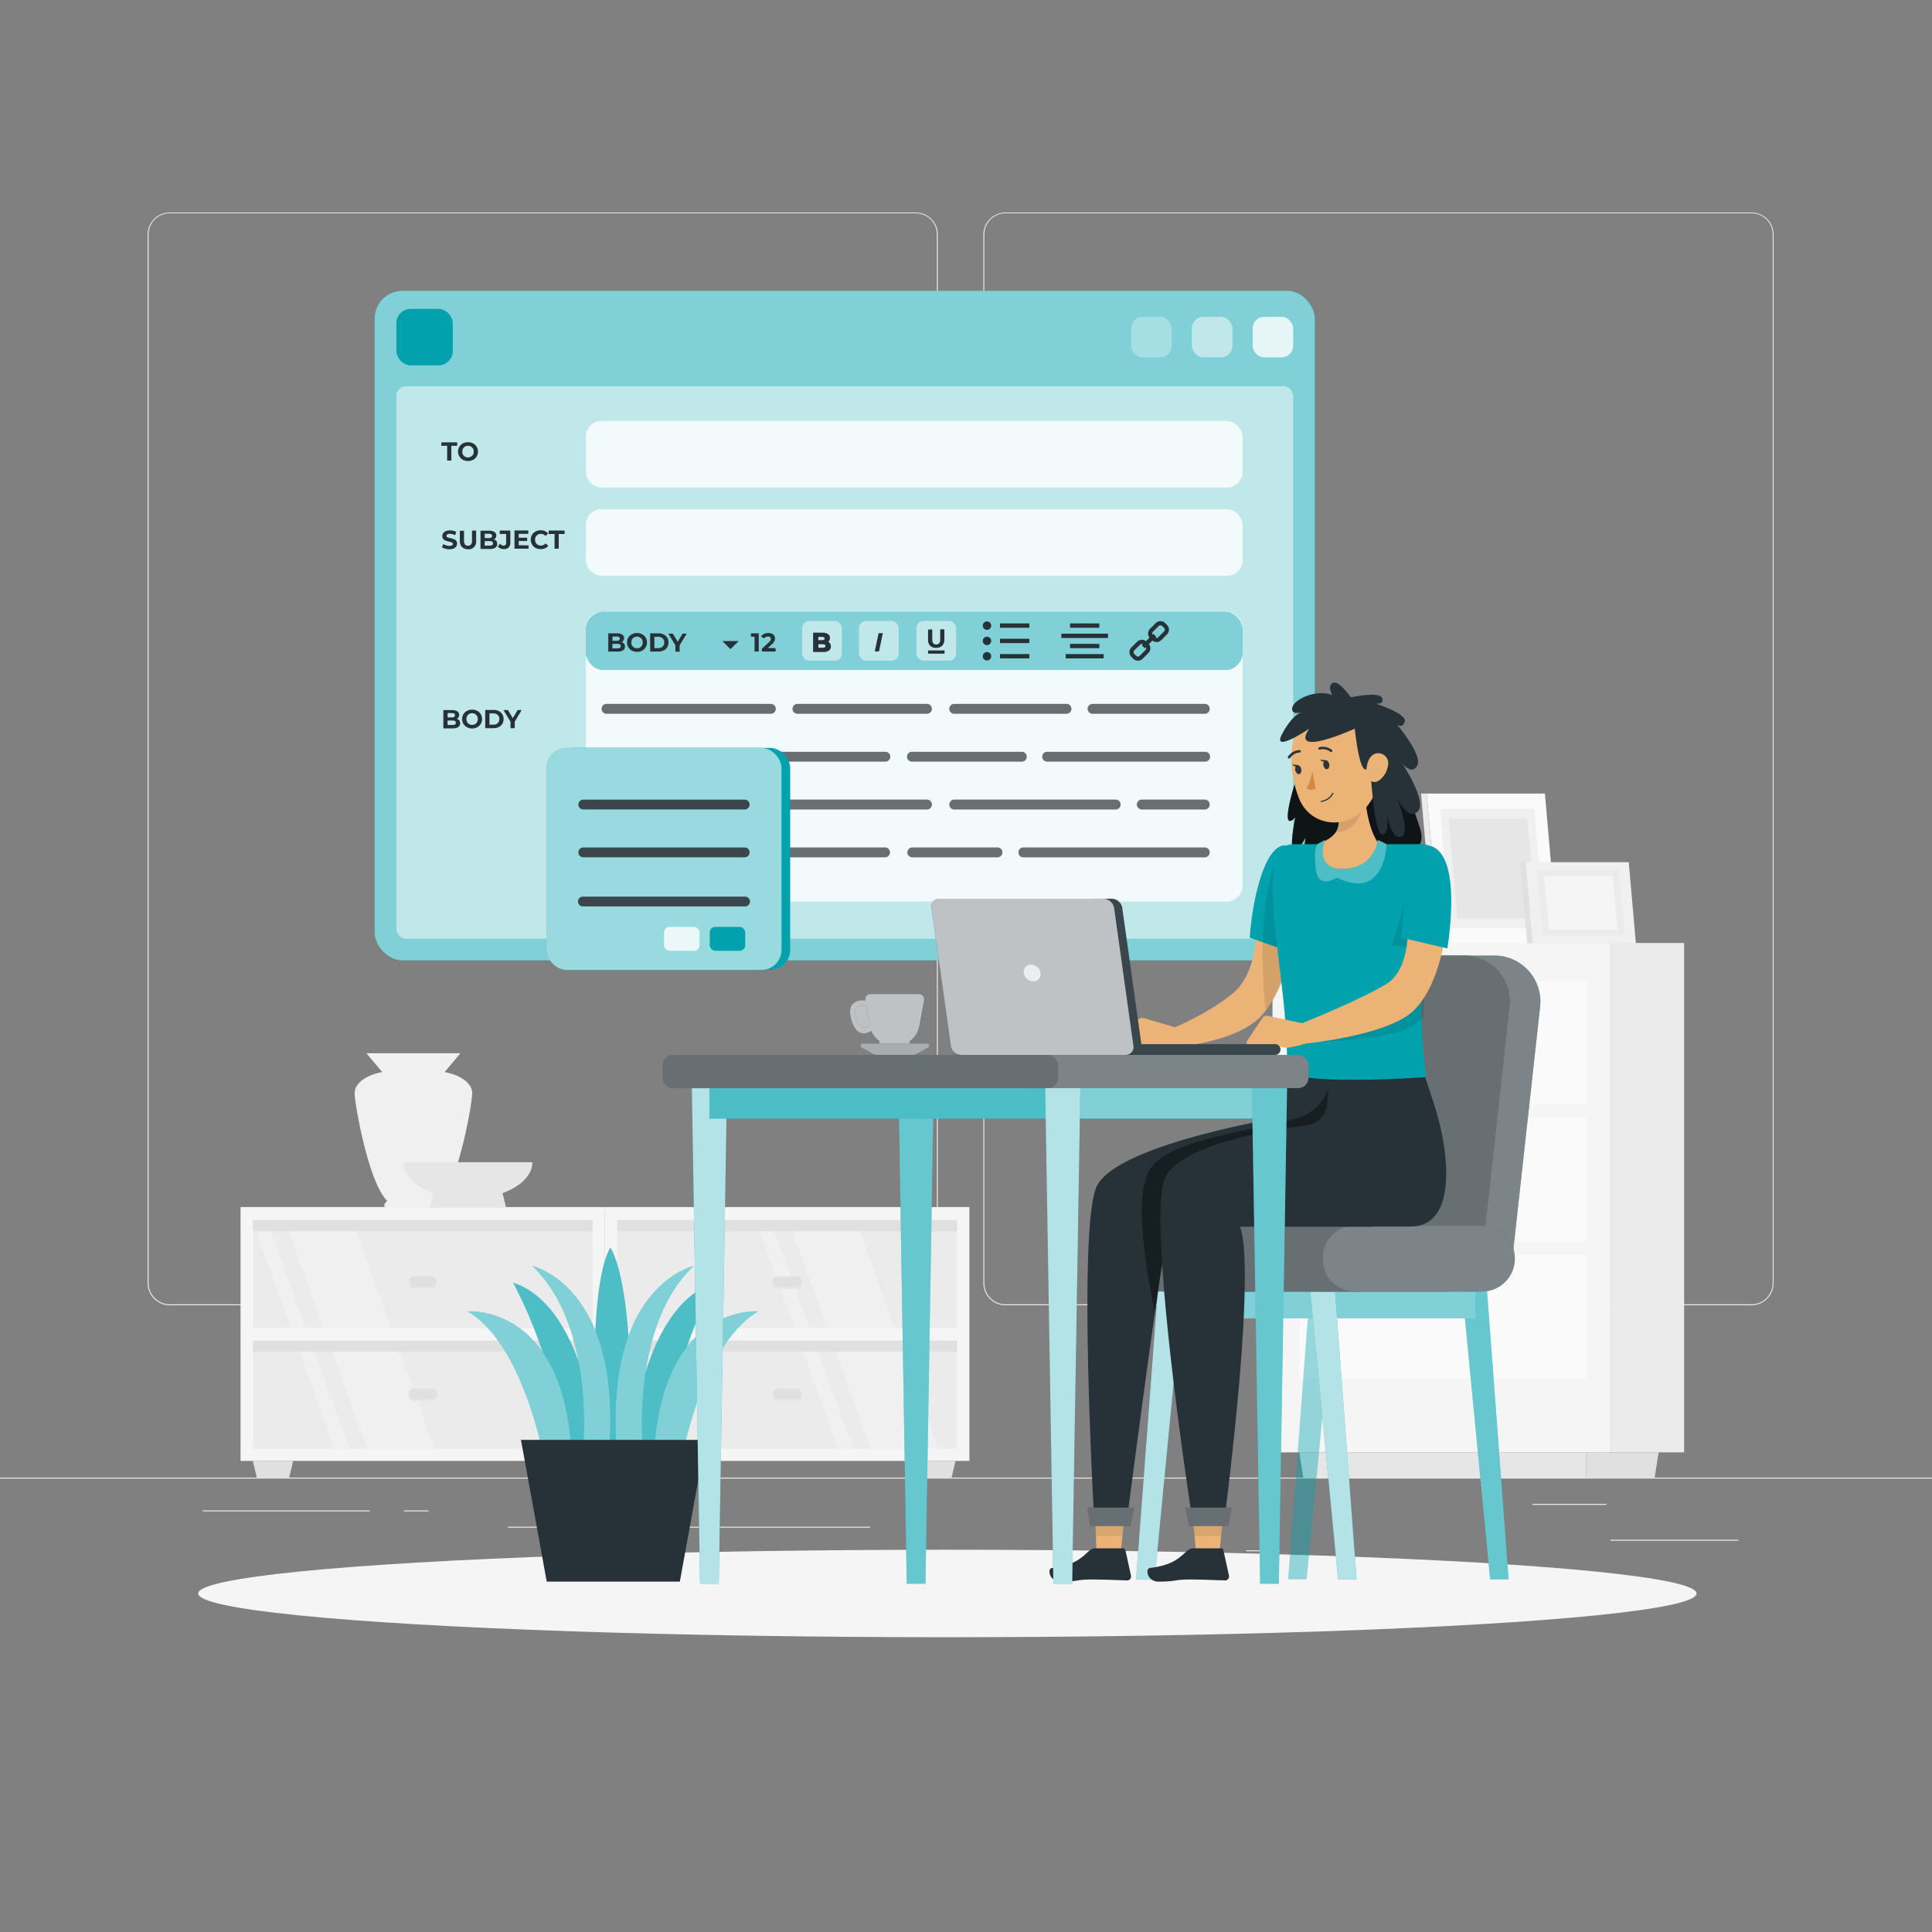 <svg xmlns="http://www.w3.org/2000/svg" viewBox="0 0 500 500"><rect x="0" y="0" width="500" height="500" fill="#808080" stroke="none"/><g id="freepik--background-complete--inject-115"><rect x="416.78" y="398.49" width="33.12" height="0.25" style="fill:#ebebeb"></rect><rect x="322.53" y="401.21" width="8.69" height="0.25" style="fill:#ebebeb"></rect><rect x="396.59" y="389.21" width="19.19" height="0.25" style="fill:#ebebeb"></rect><rect x="52.46" y="390.89" width="43.19" height="0.25" style="fill:#ebebeb"></rect><rect x="104.56" y="390.89" width="6.33" height="0.25" style="fill:#ebebeb"></rect><rect x="131.47" y="395.11" width="93.68" height="0.25" style="fill:#ebebeb"></rect><path d="M237,337.8H43.92a5.71,5.71,0,0,1-5.71-5.71V60.66A5.71,5.71,0,0,1,43.92,55H237a5.71,5.71,0,0,1,5.71,5.71V332.09A5.71,5.71,0,0,1,237,337.8ZM43.92,55.2a5.47,5.47,0,0,0-5.46,5.46V332.09a5.47,5.47,0,0,0,5.46,5.46H237a5.47,5.47,0,0,0,5.46-5.46V60.66A5.47,5.47,0,0,0,237,55.2Z" style="fill:#ebebeb"></path><path d="M453.31,337.8H260.21a5.72,5.72,0,0,1-5.71-5.71V60.66A5.72,5.72,0,0,1,260.21,55h193.1A5.71,5.71,0,0,1,459,60.66V332.09A5.71,5.71,0,0,1,453.31,337.8ZM260.21,55.2a5.47,5.47,0,0,0-5.46,5.46V332.09a5.47,5.47,0,0,0,5.46,5.46h193.1a5.47,5.47,0,0,0,5.46-5.46V60.66a5.47,5.47,0,0,0-5.46-5.46Z" style="fill:#ebebeb"></path><rect y="382.4" width="500" height="0.25" style="fill:#ebebeb"></rect><rect x="329.32" y="244.04" width="87.63" height="131.83" style="fill:#f5f5f5"></rect><rect x="416.95" y="244.04" width="18.9" height="131.83" style="fill:#ebebeb"></rect><rect x="336.26" y="253.82" width="74.26" height="32.02" style="fill:#fafafa"></rect><path d="M367.94,253.82l.37,4.27a2.74,2.74,0,0,0,2.72,2.48h4.72a2.74,2.74,0,0,0,2.72-2.48l.37-4.27Z" style="fill:#ebebeb"></path><rect x="336.26" y="289.33" width="74.26" height="32.02" style="fill:#fafafa"></rect><path d="M367.94,289.33l.37,4.27a2.74,2.74,0,0,0,2.72,2.49h4.72a2.74,2.74,0,0,0,2.72-2.49l.37-4.27Z" style="fill:#ebebeb"></path><rect x="336.26" y="324.84" width="74.26" height="32.02" style="fill:#fafafa"></rect><path d="M367.94,324.84l.37,4.27A2.74,2.74,0,0,0,371,331.6h4.72a2.74,2.74,0,0,0,2.72-2.49l.37-4.27Z" style="fill:#ebebeb"></path><polygon points="410.52 382.45 337.3 382.45 336.26 375.86 410.52 375.86 410.52 382.45" style="fill:#e6e6e6"></polygon><polygon points="428.21 382.45 410.52 382.45 410.52 375.86 429.25 375.86 428.21 382.45" style="fill:#e0e0e0"></polygon><polygon points="372.62 244.18 403.21 244.18 399.82 205.38 369.23 205.38 372.62 244.18" style="fill:#fafafa"></polygon><polygon points="372.62 244.18 371.16 244.18 367.76 205.38 369.23 205.38 372.62 244.18" style="fill:#ebebeb"></polygon><polygon points="375.39 240.22 399.75 240.22 397.04 209.34 372.69 209.34 375.39 240.22" style="fill:#f0f0f0"></polygon><polygon points="377.18 237.68 397.52 237.68 395.26 211.88 374.92 211.88 377.18 237.68" style="fill:#e6e6e6"></polygon><polygon points="396.67 244.18 394.83 223.13 421.52 223.13 423.37 244.18 396.67 244.18" style="fill:#f0f0f0"></polygon><polygon points="396.67 244.18 394.83 223.13 393.39 223.13 395.24 244.18 396.67 244.18" style="fill:#e0e0e0"></polygon><polygon points="399.21 242.03 397.74 225.28 418.99 225.28 420.46 242.03 399.21 242.03" style="fill:#ebebeb"></polygon><polygon points="400.84 240.65 399.61 226.66 417.36 226.66 418.59 240.65 400.84 240.65" style="fill:#f5f5f5"></polygon><rect x="63.84" y="313.8" width="91.13" height="31.46" transform="translate(218.81 659.05) rotate(180)" style="fill:#ebebeb"></rect><rect x="63.84" y="345.25" width="91.13" height="31.46" transform="translate(218.81 721.96) rotate(180)" style="fill:#ebebeb"></rect><rect x="158.15" y="313.8" width="91.13" height="31.46" transform="translate(407.44 659.05) rotate(180)" style="fill:#ebebeb"></rect><rect x="158.15" y="345.25" width="91.13" height="31.46" transform="translate(407.44 721.96) rotate(180)" style="fill:#ebebeb"></rect><polygon points="214.65 345.25 203.32 313.8 220.77 313.8 232.1 345.25 214.65 345.25" style="fill:#f0f0f0"></polygon><polygon points="194.87 313.8 198.7 313.8 210.04 345.25 206.21 345.25 194.87 313.8" style="fill:#f0f0f0"></polygon><polygon points="225.99 376.71 214.65 345.25 232.1 345.25 243.44 376.71 225.99 376.71" style="fill:#f0f0f0"></polygon><polygon points="206.21 345.25 210.04 345.25 221.38 376.71 217.55 376.71 206.21 345.25" style="fill:#f0f0f0"></polygon><polygon points="84.31 345.25 72.98 313.8 90.43 313.8 101.77 345.25 84.31 345.25" style="fill:#f0f0f0"></polygon><polygon points="64.53 313.8 68.36 313.8 79.7 345.25 75.87 345.25 64.53 313.8" style="fill:#f0f0f0"></polygon><polygon points="95.65 376.71 84.31 345.25 101.77 345.25 113.1 376.71 95.65 376.71" style="fill:#f0f0f0"></polygon><polygon points="75.87 345.25 79.7 345.25 91.04 376.71 87.21 376.71 75.87 345.25" style="fill:#f0f0f0"></polygon><rect x="202.13" y="271.48" width="3.18" height="91.13" transform="translate(520.76 113.32) rotate(90)" style="fill:#e0e0e0"></rect><rect x="202.13" y="302.69" width="3.18" height="91.13" transform="translate(551.97 144.53) rotate(90)" style="fill:#e0e0e0"></rect><path d="M201.39,333.55a1.37,1.37,0,1,1,0-2.73h4.66a1.37,1.37,0,1,1,0,2.73Z" style="fill:#e6e6e6"></path><path d="M201.39,333.07a1.37,1.37,0,1,1,0-2.73h4.66a1.37,1.37,0,1,1,0,2.73Z" style="fill:#e0e0e0"></path><path d="M201.39,362.59a1.37,1.37,0,1,1,0-2.73h4.66a1.37,1.37,0,1,1,0,2.73Z" style="fill:#e6e6e6"></path><path d="M201.39,362.11a1.37,1.37,0,1,1,0-2.74h4.66a1.37,1.37,0,0,1,0,2.74Z" style="fill:#e0e0e0"></path><path d="M156.56,312.39v65.69h94.32V312.39Zm3.19,34.53h87.94v28H159.75Zm0-31.17h87.94v28H159.75Z" style="fill:#f5f5f5"></path><rect x="107.81" y="271.48" width="3.18" height="91.13" transform="translate(426.45 207.64) rotate(90)" style="fill:#e0e0e0"></rect><rect x="107.81" y="302.69" width="3.18" height="91.13" transform="translate(457.66 238.85) rotate(90)" style="fill:#e0e0e0"></rect><path d="M107.07,333.55a1.37,1.37,0,0,1,0-2.73h4.67a1.37,1.37,0,0,1,0,2.73Z" style="fill:#e6e6e6"></path><path d="M107.07,333.07a1.37,1.37,0,0,1,0-2.73h4.67a1.37,1.37,0,0,1,0,2.73Z" style="fill:#e0e0e0"></path><path d="M107.07,362.59a1.37,1.37,0,0,1,0-2.73h4.67a1.37,1.37,0,0,1,0,2.73Z" style="fill:#e6e6e6"></path><path d="M107.07,362.11a1.37,1.37,0,0,1,0-2.74h4.67a1.37,1.37,0,0,1,0,2.74Z" style="fill:#e0e0e0"></path><path d="M62.25,312.39v65.69h94.31V312.39Zm3.18,34.53h87.95v28H65.43Zm0-31.17h87.95v28H65.43Z" style="fill:#f5f5f5"></path><polygon points="74.83 382.45 66.47 382.45 65.43 378.08 75.87 378.08 74.83 382.45" style="fill:#e0e0e0"></polygon><polygon points="246.25 382.45 237.9 382.45 236.85 378.08 247.29 378.08 246.25 382.45" style="fill:#e0e0e0"></polygon><path d="M91.78,282.9c0-2.54,3-4.7,7.14-5.44l-4.1-4.89h24.34l-4.1,4.89c4.14.74,7.14,2.9,7.14,5.44,0,2.81-3.63,23.34-8.43,27.86l.65.77a.64.64,0,0,1-.48,1H100.05a.64.64,0,0,1-.49-1l.65-.77C95.42,306.24,91.78,285.71,91.78,282.9Z" style="fill:#f0f0f0"></path><path d="M137.78,300.78H104.37c0,3.36,3.08,6.31,7.72,8l-1,3.79H131l-.95-3.79C134.7,307.09,137.78,304.14,137.78,300.78Z" style="fill:#e6e6e6"></path></g><g id="freepik--Shadow--inject-115"><ellipse id="freepik--path--inject-115" cx="245.18" cy="412.39" rx="193.89" ry="11.32" style="fill:#f5f5f5"></ellipse></g><g id="freepik--Screens--inject-115"><rect x="96.96" y="75.26" width="243.32" height="173.28" rx="7.19" style="fill:#01A2AE"></rect><rect x="96.96" y="75.26" width="243.32" height="173.28" rx="7.19" style="fill:#fff;opacity:0.5"></rect><rect x="102.58" y="99.97" width="232.09" height="142.96" rx="2.46" style="fill:#fff;opacity:0.5"></rect><rect x="292.74" y="82" width="10.48" height="10.48" rx="2.95" style="fill:#fff;opacity:0.3"></rect><rect x="308.46" y="82" width="10.48" height="10.48" rx="2.95" style="fill:#fff;opacity:0.5"></rect><rect x="324.19" y="82" width="10.48" height="10.48" rx="2.95" style="fill:#fff;opacity:0.8"></rect><rect x="102.58" y="79.94" width="14.6" height="14.6" rx="3.67" style="fill:#01A2AE"></rect><rect x="151.62" y="108.95" width="169.95" height="17.22" rx="4.02" style="fill:#fff;opacity:0.8"></rect><rect x="151.62" y="131.79" width="169.95" height="17.22" rx="4.02" style="fill:#fff;opacity:0.8"></rect><rect x="151.62" y="158.35" width="169.95" height="74.96" rx="4.02" style="fill:#fff;opacity:0.8"></rect><rect x="151.62" y="158.35" width="169.95" height="15.04" rx="4.51" style="fill:#01A2AE"></rect><rect x="151.62" y="158.35" width="169.95" height="15.04" rx="4.51" style="fill:#fff;opacity:0.5"></rect><rect x="207.6" y="160.7" width="10.28" height="10.28" rx="1.85" style="fill:#fff;opacity:0.5"></rect><rect x="222.29" y="160.7" width="10.28" height="10.28" rx="1.85" style="fill:#fff;opacity:0.5"></rect><rect x="237.17" y="160.7" width="10.28" height="10.28" rx="1.85" style="fill:#fff;opacity:0.5"></rect><path d="M115.72,115.37h-1.51v-.89h4.11v.89h-1.51v3.83h-1.09Z" style="fill:#263238"></path><path d="M119.8,119a2.43,2.43,0,0,1-.92-3.37,2.43,2.43,0,0,1,.92-.88,3,3,0,0,1,2.64,0,2.46,2.46,0,0,1,.93.88,2.53,2.53,0,0,1,0,2.5,2.36,2.36,0,0,1-.93.87,2.88,2.88,0,0,1-2.64,0Zm2.08-.81a1.35,1.35,0,0,0,.53-.53,1.55,1.55,0,0,0,.19-.78,1.53,1.53,0,0,0-.19-.78,1.45,1.45,0,0,0-.53-.54,1.51,1.51,0,0,0-.76-.19,1.47,1.47,0,0,0-.75.19,1.38,1.38,0,0,0-.53.54,1.53,1.53,0,0,0-.19.78,1.55,1.55,0,0,0,.19.78,1.29,1.29,0,0,0,.53.53,1.48,1.48,0,0,0,.75.2A1.51,1.51,0,0,0,121.88,118.15Z" style="fill:#263238"></path><path d="M115.21,142a2.35,2.35,0,0,1-.84-.4l.37-.82a2.7,2.7,0,0,0,.72.36,2.72,2.72,0,0,0,.84.13,1.38,1.38,0,0,0,.69-.13.43.43,0,0,0,.22-.37.34.34,0,0,0-.13-.28,1.2,1.2,0,0,0-.34-.18l-.55-.15a8,8,0,0,1-.89-.25,1.61,1.61,0,0,1-.59-.41,1.14,1.14,0,0,1-.24-.76,1.29,1.29,0,0,1,.22-.74,1.45,1.45,0,0,1,.67-.53,2.72,2.72,0,0,1,1.09-.2,3.74,3.74,0,0,1,.89.11,2.68,2.68,0,0,1,.75.31l-.33.83a2.64,2.64,0,0,0-1.31-.37,1.22,1.22,0,0,0-.68.15.45.45,0,0,0-.22.39.39.39,0,0,0,.25.36,4.23,4.23,0,0,0,.78.23,7.55,7.55,0,0,1,.88.26,1.48,1.48,0,0,1,.59.4,1.09,1.09,0,0,1,.24.75,1.31,1.31,0,0,1-.22.74,1.54,1.54,0,0,1-.68.53,2.78,2.78,0,0,1-1.1.19A3.91,3.91,0,0,1,115.21,142Z" style="fill:#263238"></path><path d="M119.56,141.55A2.16,2.16,0,0,1,119,140v-2.64h1.09v2.6c0,.85.35,1.27,1,1.27a1,1,0,0,0,.79-.31,1.41,1.41,0,0,0,.27-1v-2.6h1.07V140a1.95,1.95,0,0,1-2.13,2.16A2.16,2.16,0,0,1,119.56,141.55Z" style="fill:#263238"></path><path d="M128.45,140a1.21,1.21,0,0,1,.23.74,1.1,1.1,0,0,1-.48,1,2.51,2.51,0,0,1-1.41.33h-2.44v-4.72h2.31a2.26,2.26,0,0,1,1.32.33,1,1,0,0,1,.46.9,1.13,1.13,0,0,1-.16.61,1.27,1.27,0,0,1-.46.43A1.28,1.28,0,0,1,128.45,140Zm-3-1.86v1.11h1.08a1.1,1.1,0,0,0,.61-.14.49.49,0,0,0,.21-.42.47.47,0,0,0-.21-.42,1.11,1.11,0,0,0-.61-.13Zm1.92,2.93a.48.48,0,0,0,.22-.44c0-.39-.29-.59-.87-.59h-1.27v1.17h1.27A1.26,1.26,0,0,0,127.36,141.07Z" style="fill:#263238"></path><path d="M129.5,141.93a1.68,1.68,0,0,1-.66-.51l.61-.72a1.07,1.07,0,0,0,.87.51c.45,0,.67-.26.67-.78v-2.24h-1.66v-.88h2.74v3.06a1.78,1.78,0,0,1-.43,1.31,1.7,1.7,0,0,1-1.26.43A2.1,2.1,0,0,1,129.5,141.93Z" style="fill:#263238"></path><path d="M136.8,141.15V142h-3.65v-4.72h3.57v.88h-2.48v1h2.19v.85h-2.19v1.09Z" style="fill:#263238"></path><path d="M138.61,141.8a2.31,2.31,0,0,1-.91-.87,2.33,2.33,0,0,1-.34-1.26,2.36,2.36,0,0,1,.34-1.26,2.22,2.22,0,0,1,.91-.86,2.73,2.73,0,0,1,1.31-.32,2.65,2.65,0,0,1,1.11.22,2.14,2.14,0,0,1,.83.62l-.7.64a1.52,1.52,0,0,0-1.18-.55,1.61,1.61,0,0,0-.78.19,1.4,1.4,0,0,0-.54.54,1.7,1.7,0,0,0,0,1.56,1.4,1.4,0,0,0,.54.54,1.58,1.58,0,0,0,2-.37l.7.65a2.14,2.14,0,0,1-.83.62,2.65,2.65,0,0,1-1.11.22A2.72,2.72,0,0,1,138.61,141.8Z" style="fill:#263238"></path><path d="M143.53,138.2H142v-.89h4.11v.89h-1.51V142h-1.09Z" style="fill:#263238"></path><path d="M118.84,186.42a1.21,1.21,0,0,1,.23.74,1.09,1.09,0,0,1-.48,1,2.41,2.41,0,0,1-1.41.34h-2.44v-4.72h2.31a2.26,2.26,0,0,1,1.32.33,1,1,0,0,1,.46.9,1.13,1.13,0,0,1-.16.61,1.27,1.27,0,0,1-.46.43A1.18,1.18,0,0,1,118.84,186.42Zm-3-1.87v1.11h1.08a1.08,1.08,0,0,0,.62-.14.45.45,0,0,0,.2-.41.46.46,0,0,0-.2-.42,1.16,1.16,0,0,0-.62-.14Zm1.92,2.93a.47.47,0,0,0,.22-.43c0-.39-.29-.59-.87-.59h-1.27v1.17h1.27A1.13,1.13,0,0,0,117.75,187.48Z" style="fill:#263238"></path><path d="M120.86,188.21a2.36,2.36,0,0,1-.93-.87,2.53,2.53,0,0,1,0-2.5,2.36,2.36,0,0,1,.93-.87,2.88,2.88,0,0,1,2.64,0,2.43,2.43,0,0,1,.93.87,2.53,2.53,0,0,1,0,2.5,2.43,2.43,0,0,1-.93.87,2.88,2.88,0,0,1-2.64,0Zm2.08-.8a1.45,1.45,0,0,0,.53-.54,1.7,1.7,0,0,0,0-1.56,1.45,1.45,0,0,0-.53-.54,1.51,1.51,0,0,0-.76-.19,1.44,1.44,0,0,0-.75.19,1.38,1.38,0,0,0-.53.54,1.7,1.7,0,0,0,0,1.56,1.38,1.38,0,0,0,.53.54,1.55,1.55,0,0,0,.75.19A1.61,1.61,0,0,0,122.94,187.41Z" style="fill:#263238"></path><path d="M125.58,183.73h2.15a3.12,3.12,0,0,1,1.36.29,2.22,2.22,0,0,1,.91.83,2.3,2.3,0,0,1,.33,1.24,2.32,2.32,0,0,1-.33,1.24,2.19,2.19,0,0,1-.91.82,3,3,0,0,1-1.36.3h-2.15Zm2.09,3.82a1.6,1.6,0,0,0,1.13-.39,1.41,1.41,0,0,0,.42-1.07,1.39,1.39,0,0,0-.42-1.07,1.6,1.6,0,0,0-1.13-.39h-1v2.92Z" style="fill:#263238"></path><path d="M133.21,186.78v1.67h-1.09v-1.69l-1.83-3h1.16l1.26,2.1,1.26-2.1H135Z" style="fill:#263238"></path><path d="M161.51,166.6a1.13,1.13,0,0,1,.23.74,1.09,1.09,0,0,1-.48.95,2.48,2.48,0,0,1-1.4.33h-2.44v-4.71h2.3a2.27,2.27,0,0,1,1.33.33,1,1,0,0,1,.46.89,1.18,1.18,0,0,1-.17.62,1.1,1.1,0,0,1-.46.42A1.25,1.25,0,0,1,161.51,166.6Zm-3-1.87v1.11h1.09a1.12,1.12,0,0,0,.61-.14.49.49,0,0,0,.21-.42.46.46,0,0,0-.21-.41,1,1,0,0,0-.61-.14Zm1.93,2.93a.51.51,0,0,0,.22-.44c0-.39-.3-.59-.87-.59H158.5v1.17h1.28A1.28,1.28,0,0,0,160.43,167.66Z" style="fill:#263238"></path><path d="M163.53,168.39a2.36,2.36,0,0,1-1.25-2.13,2.43,2.43,0,0,1,.33-1.25,2.34,2.34,0,0,1,.92-.87,2.81,2.81,0,0,1,1.33-.32,2.74,2.74,0,0,1,1.32.32,2.34,2.34,0,0,1,.92.87,2.44,2.44,0,0,1,.34,1.25,2.39,2.39,0,0,1-.34,1.25,2.36,2.36,0,0,1-.92.88,2.74,2.74,0,0,1-1.32.31A2.8,2.8,0,0,1,163.53,168.39Zm2.08-.81a1.42,1.42,0,0,0,.53-.53,1.72,1.72,0,0,0,0-1.57,1.29,1.29,0,0,0-.53-.53,1.48,1.48,0,0,0-.75-.2,1.51,1.51,0,0,0-.76.2,1.35,1.35,0,0,0-.53.53,1.72,1.72,0,0,0,0,1.57,1.44,1.44,0,0,0,1.29.72A1.47,1.47,0,0,0,165.61,167.58Z" style="fill:#263238"></path><path d="M168.26,163.91h2.14a3,3,0,0,1,1.36.29,2.22,2.22,0,0,1,.92.82,2.41,2.41,0,0,1,.32,1.24,2.36,2.36,0,0,1-.32,1.24,2.24,2.24,0,0,1-.92.83,3.09,3.09,0,0,1-1.36.29h-2.14Zm2.09,3.82a1.61,1.61,0,0,0,1.13-.4,1.39,1.39,0,0,0,.42-1.07,1.37,1.37,0,0,0-.42-1.06,1.56,1.56,0,0,0-1.13-.4h-1v2.93Z" style="fill:#263238"></path><path d="M175.89,167v1.67h-1.1v-1.68l-1.82-3h1.16l1.26,2.09,1.26-2.09h1.07Z" style="fill:#263238"></path><path d="M196.37,163.91v4.71h-1.09v-3.84h-.94v-.87Z" style="fill:#263238"></path><path d="M200.72,167.73v.89h-3.56v-.71L199,166.2a2.08,2.08,0,0,0,.4-.48.94.94,0,0,0,.1-.39.53.53,0,0,0-.2-.44.87.87,0,0,0-.56-.15,1.17,1.17,0,0,0-1,.47l-.79-.51a1.84,1.84,0,0,1,.76-.64,2.45,2.45,0,0,1,1.11-.24,2.19,2.19,0,0,1,.92.18,1.37,1.37,0,0,1,.62.48,1.31,1.31,0,0,1,.21.74,1.58,1.58,0,0,1-.16.72,2.56,2.56,0,0,1-.62.77l-1.09,1Z" style="fill:#263238"></path><path d="M214.78,166.47h0a1.36,1.36,0,0,0-.45-.37,1.26,1.26,0,0,0,.29-.32,1.31,1.31,0,0,0,.18-.69,1.18,1.18,0,0,0-.52-1,2.43,2.43,0,0,0-1.4-.35h-2.45v5H213a2.62,2.62,0,0,0,1.49-.36,1.21,1.21,0,0,0,.54-1.07A1.34,1.34,0,0,0,214.78,166.47Zm-3,.26h1.13c.73,0,.73.33.73.45a.36.36,0,0,1-.15.32,1.12,1.12,0,0,1-.58.12H211.8Zm1.48-1.19a1,1,0,0,1-.54.12h-.94v-.83h.94a1.09,1.09,0,0,1,.54.11.39.39,0,0,1,0,.6Z" style="fill:#263238"></path><path d="M227.38,163.87h1.1l-1,4.71h-1.09Z" style="fill:#263238"></path><path d="M240.74,167.15a2.15,2.15,0,0,1-.56-1.6v-2.64h1.09v2.6c0,.84.35,1.27,1,1.27a1,1,0,0,0,.78-.31,1.41,1.41,0,0,0,.27-1v-2.6h1.08v2.64a2.19,2.19,0,0,1-.56,1.6,2.16,2.16,0,0,1-1.58.56A2.14,2.14,0,0,1,240.74,167.15Z" style="fill:#263238"></path><path d="M300.53,165.67l1.49-1.5a1.72,1.72,0,0,0,0-2.43l-.48-.48a1.72,1.72,0,0,0-2.43,0l-1.5,1.49a1.73,1.73,0,0,0-.12,2.28l-.91.92a1.71,1.71,0,0,0-2.28.12l-1.5,1.49a1.73,1.73,0,0,0,0,2.44l.48.48a1.73,1.73,0,0,0,2.44,0l1.49-1.5a1.7,1.7,0,0,0,.12-2.27l.92-.92A1.73,1.73,0,0,0,300.53,165.67Zm-2.16-2.16,1.5-1.49a.65.65,0,0,1,.91,0l.48.48a.65.65,0,0,1,0,.91l-1.49,1.5a.66.66,0,0,1-.75.11l.23-.23-.76-.76-.23.23A.66.66,0,0,1,298.37,163.51Zm-1.92,4.71-1.49,1.5a.66.66,0,0,1-.92,0l-.48-.48a.66.66,0,0,1,0-.92l1.5-1.49a.64.64,0,0,1,.74-.11l-.29.29.76.76.29-.29A.64.64,0,0,1,296.45,168.22Z" style="fill:#263238"></path><rect x="276.93" y="161.34" width="7.58" height="1.12" style="fill:#263238"></rect><rect x="274.68" y="163.99" width="12.07" height="1.12" style="fill:#263238"></rect><rect x="276.93" y="166.63" width="7.58" height="1.12" style="fill:#263238"></rect><rect x="275.8" y="169.27" width="9.83" height="1.12" style="fill:#263238"></rect><path d="M256.52,161.9a1.09,1.09,0,1,1-1.09-1.08A1.09,1.09,0,0,1,256.52,161.9Z" style="fill:#263238"></path><path d="M256.52,165.87a1.09,1.09,0,1,1-1.09-1.09A1.08,1.08,0,0,1,256.52,165.87Z" style="fill:#263238"></path><path d="M256.52,169.83a1.09,1.09,0,1,1-1.09-1.08A1.09,1.09,0,0,1,256.52,169.83Z" style="fill:#263238"></path><rect x="258.8" y="161.34" width="7.58" height="1.12" style="fill:#263238"></rect><rect x="258.8" y="165.31" width="7.58" height="1.12" style="fill:#263238"></rect><rect x="258.8" y="169.27" width="7.58" height="1.12" style="fill:#263238"></rect><polygon points="191.15 165.91 189.05 168 186.95 165.91 191.15 165.91" style="fill:#263238"></polygon><rect x="240.18" y="168.33" width="4.27" height="0.84" style="fill:#263238"></rect><path d="M156.86,184.71H199.6a1.27,1.27,0,0,0,0-2.53H156.86a1.27,1.27,0,0,0,0,2.53Z" style="fill:#263238"></path><path d="M206.27,184.71H240a1.27,1.27,0,0,0,0-2.53H206.27a1.27,1.27,0,0,0,0,2.53Z" style="fill:#263238"></path><path d="M246.85,184.71h29.27a1.27,1.27,0,0,0,0-2.53H246.85a1.27,1.27,0,0,0,0,2.53Z" style="fill:#263238"></path><path d="M282.64,184.71H311.9a1.27,1.27,0,0,0,0-2.53H282.64a1.27,1.27,0,0,0,0,2.53Z" style="fill:#263238"></path><path d="M156.86,197.09h30.95a1.26,1.26,0,0,0,0-2.52H156.86a1.26,1.26,0,0,0,0,2.52Z" style="fill:#263238"></path><path d="M194.48,197.09h34.67a1.26,1.26,0,0,0,0-2.52H194.48a1.26,1.26,0,0,0,0,2.52Z" style="fill:#263238"></path><path d="M236,197.09h28.45a1.26,1.26,0,0,0,0-2.52H236a1.26,1.26,0,0,0,0,2.52Z" style="fill:#263238"></path><path d="M271,197.09H311.9a1.26,1.26,0,0,0,0-2.52H271a1.26,1.26,0,0,0,0,2.52Z" style="fill:#263238"></path><path d="M156.86,209.48h39.4a1.27,1.27,0,0,0,0-2.53h-39.4a1.27,1.27,0,0,0,0,2.53Z" style="fill:#263238"></path><path d="M202.93,209.48H240a1.27,1.27,0,0,0,0-2.53h-37.1a1.27,1.27,0,0,0,0,2.53Z" style="fill:#263238"></path><path d="M246.85,209.48h42a1.27,1.27,0,0,0,0-2.53h-42a1.27,1.27,0,0,0,0,2.53Z" style="fill:#263238"></path><path d="M295.39,209.48H311.9a1.27,1.27,0,0,0,0-2.53H295.39a1.27,1.27,0,0,0,0,2.53Z" style="fill:#263238"></path><path d="M156.86,221.86h33a1.27,1.27,0,0,0,0-2.53h-33a1.27,1.27,0,0,0,0,2.53Z" style="fill:#263238"></path><path d="M196.55,221.86h32.6a1.27,1.27,0,0,0,0-2.53h-32.6a1.27,1.27,0,0,0,0,2.53Z" style="fill:#263238"></path><path d="M236,221.86h22.25a1.27,1.27,0,0,0,0-2.53H236a1.27,1.27,0,0,0,0,2.53Z" style="fill:#263238"></path><path d="M264.74,221.86H311.9a1.27,1.27,0,0,0,0-2.53H264.74a1.27,1.27,0,0,0,0,2.53Z" style="fill:#263238"></path><g style="opacity:0.3"><path d="M156.86,184.71H199.6a1.27,1.27,0,0,0,0-2.53H156.86a1.27,1.27,0,0,0,0,2.53Z" style="fill:#fff"></path><path d="M206.27,184.71H240a1.27,1.27,0,0,0,0-2.53H206.27a1.27,1.27,0,0,0,0,2.53Z" style="fill:#fff"></path><path d="M246.85,184.71h29.27a1.27,1.27,0,0,0,0-2.53H246.85a1.27,1.27,0,0,0,0,2.53Z" style="fill:#fff"></path><path d="M282.64,184.71H311.9a1.27,1.27,0,0,0,0-2.53H282.64a1.27,1.27,0,0,0,0,2.53Z" style="fill:#fff"></path><path d="M156.86,197.09h30.95a1.26,1.26,0,0,0,0-2.52H156.86a1.26,1.26,0,0,0,0,2.52Z" style="fill:#fff"></path><path d="M194.48,197.09h34.67a1.26,1.26,0,0,0,0-2.52H194.48a1.26,1.26,0,0,0,0,2.52Z" style="fill:#fff"></path><path d="M236,197.09h28.45a1.26,1.26,0,0,0,0-2.52H236a1.26,1.26,0,0,0,0,2.52Z" style="fill:#fff"></path><path d="M271,197.09H311.9a1.26,1.26,0,0,0,0-2.52H271a1.26,1.26,0,0,0,0,2.52Z" style="fill:#fff"></path><path d="M156.86,209.48h39.4a1.27,1.27,0,0,0,0-2.53h-39.4a1.27,1.27,0,0,0,0,2.53Z" style="fill:#fff"></path><path d="M202.93,209.48H240a1.27,1.27,0,0,0,0-2.53h-37.1a1.27,1.27,0,0,0,0,2.53Z" style="fill:#fff"></path><path d="M246.85,209.48h42a1.27,1.27,0,0,0,0-2.53h-42a1.27,1.27,0,0,0,0,2.53Z" style="fill:#fff"></path><path d="M295.39,209.48H311.9a1.27,1.27,0,0,0,0-2.53H295.39a1.27,1.27,0,0,0,0,2.53Z" style="fill:#fff"></path><path d="M156.86,221.86h33a1.27,1.27,0,0,0,0-2.53h-33a1.27,1.27,0,0,0,0,2.53Z" style="fill:#fff"></path><path d="M196.55,221.86h32.6a1.27,1.27,0,0,0,0-2.53h-32.6a1.27,1.27,0,0,0,0,2.53Z" style="fill:#fff"></path><path d="M236,221.86h22.25a1.27,1.27,0,0,0,0-2.53H236a1.27,1.27,0,0,0,0,2.53Z" style="fill:#fff"></path><path d="M264.74,221.86H311.9a1.27,1.27,0,0,0,0-2.53H264.74a1.27,1.27,0,0,0,0,2.53Z" style="fill:#fff"></path></g><rect x="143.68" y="193.56" width="60.82" height="57.46" rx="5.2" style="fill:#01A2AE"></rect><rect x="141.43" y="193.56" width="60.82" height="57.46" rx="5.2" style="fill:#01A2AE"></rect><rect x="141.43" y="193.56" width="60.82" height="57.46" rx="5.2" style="fill:#fff;opacity:0.6"></rect><path d="M150.84,209.48h42a1.27,1.27,0,0,0,0-2.53h-42a1.27,1.27,0,0,0,0,2.53Z" style="fill:#263238"></path><path d="M150.84,234.57h42a1.26,1.26,0,0,0,0-2.52h-42a1.26,1.26,0,0,0,0,2.52Z" style="fill:#263238"></path><path d="M150.84,221.86h42a1.27,1.27,0,0,0,0-2.53h-42a1.27,1.27,0,0,0,0,2.53Z" style="fill:#263238"></path><g style="opacity:0.1"><path d="M150.84,209.48h42a1.27,1.27,0,0,0,0-2.53h-42a1.27,1.27,0,0,0,0,2.53Z" style="fill:#fff"></path><path d="M150.84,234.57h42a1.26,1.26,0,0,0,0-2.52h-42a1.26,1.26,0,0,0,0,2.52Z" style="fill:#fff"></path><path d="M150.84,221.86h42a1.27,1.27,0,0,0,0-2.53h-42a1.27,1.27,0,0,0,0,2.53Z" style="fill:#fff"></path></g><rect x="183.68" y="239.88" width="9.18" height="6.18" rx="1.42" style="fill:#01A2AE"></rect><rect x="171.85" y="239.88" width="9.18" height="6.18" rx="1.42" style="fill:#fff;opacity:0.8"></rect></g><g id="freepik--Plant--inject-115"><path d="M154.52,381.49s-3.13-47.37,3.44-58.62c0,0,7.31,9.73,4.53,58.62Z" style="fill:#01A2AE"></path><path d="M162.49,381.49S164,338.88,184.92,332a116.35,116.35,0,0,0-13.34,49.54Z" style="fill:#01A2AE"></path><path d="M155.22,381.49s-1.48-42.61-22.43-49.54a116.44,116.44,0,0,1,13.35,49.54Z" style="fill:#01A2AE"></path><g style="opacity:0.3"><path d="M154.52,381.49s-3.13-47.37,3.44-58.62c0,0,7.31,9.73,4.53,58.62Z" style="fill:#fff"></path><path d="M162.49,381.49S164,338.88,184.92,332a116.35,116.35,0,0,0-13.34,49.54Z" style="fill:#fff"></path><path d="M155.22,381.49s-1.48-42.61-22.43-49.54a116.44,116.44,0,0,1,13.35,49.54Z" style="fill:#fff"></path></g><path d="M141.86,383s-4.87-34.13-20.8-43.61c0,0,27.63-2.28,27,43.61Z" style="fill:#01A2AE"></path><path d="M150.27,381.86s5.8-36.79-12.52-54.23c0,0,25.89,5.69,19.06,55.37Z" style="fill:#01A2AE"></path><path d="M175.36,383s4.87-34.13,20.8-43.61c0,0-27.63-2.28-27,43.61Z" style="fill:#01A2AE"></path><path d="M167,381.86s-5.8-36.79,12.51-54.23c0,0-25.88,5.69-19.06,55.37Z" style="fill:#01A2AE"></path><g style="opacity:0.5"><path d="M141.86,383s-4.87-34.13-20.8-43.61c0,0,27.63-2.28,27,43.61Z" style="fill:#fff"></path><path d="M150.27,381.86s5.8-36.79-12.52-54.23c0,0,25.89,5.69,19.06,55.37Z" style="fill:#fff"></path><path d="M175.36,383s4.87-34.13,20.8-43.61c0,0-27.63-2.28-27,43.61Z" style="fill:#fff"></path><path d="M167,381.86s-5.8-36.79,12.51-54.23c0,0-25.88,5.69-19.06,55.37Z" style="fill:#fff"></path></g><polygon points="175.94 409.32 141.49 409.32 134.82 372.64 182.62 372.64 175.94 409.32" style="fill:#263238"></polygon></g><g id="freepik--Mug--inject-115"><path d="M237.87,257.25H225.26a1.36,1.36,0,0,0-1.34,1.61l0,.11a3.53,3.53,0,0,0-1.9.06c-2.28.69-2.34,2.71-1.66,5s1.85,3.94,4.12,3.26a4,4,0,0,0,1-.49,6.26,6.26,0,0,0,2.12,2.67v1.67h7.82v-1.67a6.36,6.36,0,0,0,2.52-4l1.22-6.62A1.37,1.37,0,0,0,237.87,257.25Zm-13.69,8.58c-1.49.45-2.26-.64-2.71-2.14s-.4-2.83,1.09-3.27a2.2,2.2,0,0,1,1.67.12l.88,4.78A2.32,2.32,0,0,1,224.18,265.83Z" style="fill:#263238"></path><path d="M237.87,257.25H225.26a1.36,1.36,0,0,0-1.34,1.61l0,.11a3.53,3.53,0,0,0-1.9.06c-2.28.69-2.34,2.71-1.66,5s1.85,3.94,4.12,3.26a4,4,0,0,0,1-.49,6.26,6.26,0,0,0,2.12,2.67v1.67h7.82v-1.67a6.36,6.36,0,0,0,2.52-4l1.22-6.62A1.37,1.37,0,0,0,237.87,257.25Zm-13.69,8.58c-1.49.45-2.26-.64-2.71-2.14s-.4-2.83,1.09-3.27a2.2,2.2,0,0,1,1.67.12l.88,4.78A2.32,2.32,0,0,1,224.18,265.83Z" style="fill:#fff;opacity:0.7"></path><path d="M224.18,265.83c-1.49.45-2.26-.64-2.71-2.14s-.4-2.83,1.09-3.27a2.2,2.2,0,0,1,1.67.12l.88,4.78A2.32,2.32,0,0,1,224.18,265.83Z" style="fill:#fff;opacity:0.5"></path><path d="M235.81,273.09h-8.49a3.1,3.1,0,0,1-1.48-.38L223,271.13a.57.57,0,0,1,.27-1.08h16.65a.57.57,0,0,1,.28,1.08l-2.87,1.58A3.11,3.11,0,0,1,235.81,273.09Z" style="fill:#263238"></path><path d="M235.81,273.09h-8.49a3.1,3.1,0,0,1-1.48-.38L223,271.13a.57.57,0,0,1,.27-1.08h16.65a.57.57,0,0,1,.28,1.08l-2.87,1.58A3.11,3.11,0,0,1,235.81,273.09Z" style="fill:#fff;opacity:0.6"></path></g><g id="freepik--Character--inject-115"><polygon points="298.82 408.74 294.02 408.74 299.62 334.24 306.01 334.24 298.82 408.74" style="fill:#01A2AE"></polygon><polygon points="298.82 408.74 294.02 408.74 299.62 334.24 306.01 334.24 298.82 408.74" style="fill:#fff;opacity:0.7"></polygon><g style="opacity:0.4"><polygon points="338.17 408.74 333.37 408.74 338.97 334.24 345.36 334.24 338.17 408.74" style="fill:#01A2AE"></polygon></g><polygon points="385.65 408.74 390.44 408.74 384.85 334.24 378.45 334.24 385.65 408.74" style="fill:#01A2AE"></polygon><g style="opacity:0.4"><polygon points="385.65 408.74 390.44 408.74 384.85 334.24 378.45 334.24 385.65 408.74" style="fill:#fff"></polygon></g><rect x="303.18" y="334.24" width="78.72" height="6.96" style="fill:#01A2AE"></rect><rect x="303.18" y="334.24" width="78.72" height="6.96" style="fill:#fff;opacity:0.5"></rect><polygon points="346.3 408.74 351.09 408.74 345.5 334.24 339.1 334.24 346.3 408.74" style="fill:#01A2AE"></polygon><polygon points="346.3 408.74 351.09 408.74 345.5 334.24 339.1 334.24 346.3 408.74" style="fill:#fff;opacity:0.7"></polygon><path d="M386.68,247.3H373.63a17.76,17.76,0,0,0-16,10.11l-36.73,76.83H383a8.32,8.32,0,0,0,8.27-7.4l7.31-66.31A11.92,11.92,0,0,0,386.68,247.3Z" style="fill:#263238"></path><path d="M386.68,247.3H373.63a17.76,17.76,0,0,0-16,10.11l-36.73,76.83H383a8.32,8.32,0,0,0,8.27-7.4l7.31-66.31A11.92,11.92,0,0,0,386.68,247.3Z" style="fill:#fff;opacity:0.4"></path><path d="M378.72,247.3h-13a17.78,17.78,0,0,0-16,10.11l-36.72,76.83h60.87a9.67,9.67,0,0,0,9.61-8.61l7.18-65.1A11.92,11.92,0,0,0,378.72,247.3Z" style="fill:#263238"></path><path d="M378.72,247.3h-13a17.78,17.78,0,0,0-16,10.11l-36.72,76.83h60.87a9.67,9.67,0,0,0,9.61-8.61l7.18-65.1A11.92,11.92,0,0,0,378.72,247.3Z" style="fill:#fff;opacity:0.3"></path><path d="M352.33,334.24h-51a8.51,8.51,0,0,1-8.51-8.52h0a8.51,8.51,0,0,1,8.51-8.51h51Z" style="fill:#263238"></path><path d="M352.33,334.24h-51a8.51,8.51,0,0,1-8.51-8.52h0a8.51,8.51,0,0,1,8.51-8.51h51Z" style="fill:#fff;opacity:0.3"></path><path d="M383.52,334.24h-33a8.15,8.15,0,0,1-8.15-8.15v-.73a8.15,8.15,0,0,1,8.15-8.15h33a8.51,8.51,0,0,1,8.52,8.51h0A8.51,8.51,0,0,1,383.52,334.24Z" style="fill:#263238"></path><path d="M383.52,334.24h-33a8.15,8.15,0,0,1-8.15-8.15v-.73a8.15,8.15,0,0,1,8.15-8.15h33a8.51,8.51,0,0,1,8.52,8.51h0A8.51,8.51,0,0,1,383.52,334.24Z" style="fill:#fff;opacity:0.4"></path><path d="M335.23,202.37s-4.39,13.77,0,9.15c0,0-3.2,15.32,2.72,5.17,0,0-2.81,13.66,1.8,13.78s17.93-.5,17.93-.5l3.51-6.11,1.38-3.61s6.8,1,5-5.61a139.61,139.61,0,0,0-6.09-15.93l-4.51-5.51L338,196.73Z" style="fill:#263238"></path><path d="M335.23,202.37s-4.39,13.77,0,9.15c0,0-3.2,15.32,2.72,5.17,0,0-2.81,13.66,1.8,13.78s17.93-.5,17.93-.5l3.51-6.11,1.38-3.61s6.8,1,5-5.61a139.61,139.61,0,0,0-6.09-15.93l-4.51-5.51L338,196.73Z" style="opacity:0.6"></path><path d="M325.09,239.8s.59,11.61-5.87,17.13c-5.87,5-15.12,8.93-15.12,8.93l-7.86-2.32a2,2,0,0,0-2.09.6l-3.8,4.33a2,2,0,0,0,.26,2.91h0a2,2,0,0,0,1.5.42l4.16-.5a34,34,0,0,0,5,.61,27.31,27.31,0,0,0,3.82-1.05s14.29-1.23,20.68-7.3,8.57-18.66,8.57-18.66Z" style="fill:#ebb376"></path><path d="M333,218.8c-5.11-.77-8.69,11.89-9.58,23.85l12,4.3S342.53,220.25,333,218.8Z" style="fill:#01A2AE"></path><path d="M335.39,247s3.57-13.38,2.27-21.71l-7.48-2.78s-5.45,11.73-2.64,39.14c3.83-4.93,5.77-12,6.48-15.15Z" style="opacity:0.1"></path><polygon points="282.93 376.38 283.81 403.49 289.88 403.49 292.72 375.89 282.93 376.38" style="fill:#ebb376"></polygon><path d="M283.72,400.71l6.92,0a.63.63,0,0,1,.62.5l1.43,6.51a1.06,1.06,0,0,1-.8,1.28.91.91,0,0,1-.23,0c-2.88-.06-5.44-.22-9-.23-4.23,0-3.16.5-8.14.56-3,0-3.54-3.38-2.27-3.54,5.83-.72,7.51-2.49,9.76-4.57A2.62,2.62,0,0,1,283.72,400.71Z" style="fill:#263238"></path><polygon points="290.5 397.54 291.18 390.9 283.4 390.9 283.62 397.54 290.5 397.54" style="fill:#263238;opacity:0.1"></polygon><path d="M354,274.47s18.91,43,.75,43H302.31s-2.27,11.43-10.44,74.24H283.1s-4.18-73.56.67-84.54c3.8-8.59,30.85-14.74,42.38-17a7.36,7.36,0,0,0,5.89-6.24l2.56-10.56Z" style="fill:#263238"></path><polygon points="281.43 390.17 282.13 394.94 292.55 394.94 293.51 390.17 281.43 390.17" style="fill:#263238"></polygon><polygon points="281.43 390.17 282.13 394.94 292.55 394.94 293.51 390.17 281.43 390.17" style="fill:#fff;opacity:0.3"></polygon><path d="M317.41,310l33.16-16.35v-9l-5-9.94S345,284.84,338,288.44s-33.77,5.23-40.09,13.71c-5.06,6.79-.85,29,1,37.49,2.56-17.89,3.42-22.21,3.42-22.21H310l.65-2.57Z" style="opacity:0.4"></path><polygon points="307.23 376.39 309.65 403.14 315.46 403.13 318.19 375.9 307.23 376.39" style="fill:#ebb376"></polygon><path d="M309.07,400.71l6.92,0a.65.65,0,0,1,.63.5l1.43,6.51a1.07,1.07,0,0,1-.81,1.28.85.85,0,0,1-.23,0c-2.88-.06-5.44-.22-9-.23-4.23,0-3.16.5-8.14.56-3,0-3.54-3.38-2.27-3.54,5.83-.72,7.51-2.49,9.76-4.57A2.62,2.62,0,0,1,309.07,400.71Z" style="fill:#263238"></path><polygon points="316.02 397.54 316.69 390.9 308.54 390.9 309.14 397.54 316.02 397.54" style="fill:#263238;opacity:0.1"></polygon><path d="M367.61,275.21s1.48,4.3,3.4,10.15c4.12,12.49,6.36,32.07-6,32.07H320.8s4.83,4.66-3.7,74.24h-8.77s-11.66-75.81-6.82-86.78c3.74-8.45,26.38-12.31,36.59-13.64a6.23,6.23,0,0,0,5.4-5.66l1-12.26Z" style="fill:#263238"></path><polygon points="306.75 390.17 307.76 394.94 317.87 394.94 318.84 390.17 306.75 390.17" style="fill:#263238"></polygon><polygon points="306.75 390.17 307.76 394.94 317.87 394.94 318.84 390.17 306.75 390.17" style="fill:#fff;opacity:0.3"></polygon><path d="M333.13,278a171.12,171.12,0,0,0-1-19.2c-1.29-12.31-3.8-27.57-2.22-36.32a4.86,4.86,0,0,1,4.88-4h33.39a3.58,3.58,0,0,1,3.5,4.07c-1.65,9.37-5.84,34.15-2.58,56.19C369.14,278.72,343.53,280.76,333.13,278Z" style="fill:#01A2AE"></path><path d="M368.62,263.06c-.1-3.07-.1-6.11,0-9.06l-5.38-.49-9.8,9.72-8.54,2.38-4.35,4.06s19.92-.54,25.54-4.52A27.25,27.25,0,0,0,368.62,263.06Z" style="opacity:0.1"></path><path d="M353.28,201.19c-.52,4.83.8,15.11,4.4,18,0,0-1.33,6.29-12.13,7.28-6.58-2.9-4.13-8.25-4.13-8.25,5.18-1.75,5.7-4.9,4.51-8.51Z" style="fill:#ebb376"></path><path d="M342.87,217.38s-2.9,7.45,4.48,7.48c8.48,0,9.23-7.48,9.23-7.48l2.28,1.08s-.38,14.91-12.88,8.65c0,0-4.82,3.36-5.47-2.25s.46-6.4.46-6.4Z" style="fill:#01A2AE"></path><path d="M342.87,217.38s-2.9,7.45,4.48,7.48c8.48,0,9.23-7.48,9.23-7.48l2.28,1.08s-.38,14.91-12.88,8.65c0,0-4.82,3.36-5.47-2.25s.46-6.4.46-6.4Z" style="fill:#fff;opacity:0.3"></path><path d="M345.7,215.33c1.92,0,5.73-.84,7.17-7,2-8.41-6.94,1.4-6.94,1.4C346.62,211.8,346.73,213.73,345.7,215.33Z" style="opacity:0.1"></path><path d="M356.4,192.11c.73,7.95,1.21,11.3-2.15,15.95-5,7-15,6.16-18.05-1.41-2.78-6.82-3.5-18.66,3.72-23a10.87,10.87,0,0,1,14.94,3.68A10.74,10.74,0,0,1,356.4,192.11Z" style="fill:#ebb376"></path><path d="M339.67,199.63a17.44,17.44,0,0,1-1.55,4.49,2.8,2.8,0,0,0,2.35,0Z" style="fill:#d58745"></path><path d="M344.61,194.62a.32.32,0,0,0,.13-.1.31.31,0,0,0-.05-.44h0a3.69,3.69,0,0,0-3.34-.68.32.32,0,0,0,.2.6,3.08,3.08,0,0,1,2.76.59A.34.34,0,0,0,344.61,194.62Z" style="fill:#2e353a"></path><path d="M333.58,196.3a.44.44,0,0,1-.16-.06.31.31,0,0,1-.08-.43h0a3.71,3.71,0,0,1,3-1.69.32.32,0,0,1,.31.32.31.31,0,0,1-.31.31,3.13,3.13,0,0,0-2.44,1.42A.35.35,0,0,1,333.58,196.3Z" style="fill:#2e353a"></path><path d="M344,197.77c.12.63-.13,1.21-.55,1.29s-.84-.38-.95-1,.13-1.21.54-1.28S343.87,197.12,344,197.77Z" style="fill:#2e353a"></path><path d="M336.77,199.06c.11.64-.13,1.21-.55,1.29s-.84-.38-1-1,.13-1.21.54-1.29S336.66,198.42,336.77,199.06Z" style="fill:#2e353a"></path><path d="M336,198l-1.61-.16S335.39,198.93,336,198Z" style="fill:#2e353a"></path><path d="M343.21,196.75l-1.61-.17S342.6,197.64,343.21,196.75Z" style="fill:#2e353a"></path><path d="M350.6,188.59s-17,7.71-11.78,0c0,0-9.79,6.6-7.05,1.43s5-5.68,5-5.68-2.58.88-2.36-1.11,5.76-5,10.41-3.37c0,0-1.45-2.24.1-3.12s4.66,3.74,4.66,3.74,7.32-1.62,8.09.13-1.62,1.49-1.62,1.49,8.12,2.62,7.5,4.62-2.05.74-2.05.74,6.68,7.87,5.3,10.61-3.87-.48-3.87-.48,6.75,10.25,3.87,12.53-5.37-4-5.37-4,3.89,9.73,1.13,10.47-3.71-6.51-3.71-6.51,1,5.9-1.18,5.89-3.11-18.47-3.11-18.47S352.48,204.79,350.6,188.59Z" style="fill:#263238"></path><path d="M359.22,198.05A5.82,5.82,0,0,1,357,201.9c-1.65,1.22-3.2-.07-3.35-2-.14-1.73.54-4.46,2.49-4.92a2.65,2.65,0,0,1,3.11,2.05A2.55,2.55,0,0,1,359.22,198.05Z" style="fill:#ebb376"></path><path d="M342.67,207.38a5.47,5.47,0,0,1-.7.16.14.14,0,0,1-.16-.12h0a.14.14,0,0,1,.12-.16,3.88,3.88,0,0,0,2.88-2,.14.14,0,0,1,.19-.07.14.14,0,0,1,.07.19A4,4,0,0,1,342.67,207.38Z" style="fill:#263238"></path><path d="M364.69,227.44S362,241,360,244.7l6,.75,2.57-16.81Z" style="opacity:0.1"></path><path d="M364.27,236.61s1.5,13.76-5.42,18S337,264.8,337,264.8L328,262.88a1.2,1.2,0,0,0-1.24.5l-3.93,5.86a1.19,1.19,0,0,0,.05,1.4h0a1.2,1.2,0,0,0,1.06.45l5.51-.57a25,25,0,0,0,3.77.64,32,32,0,0,0,4.76-1.11s21-2,27.76-8.42S374,242,374,242Z" style="fill:#ebb376"></path><path d="M369.39,218.75c-6.45-.77-5.49,13.74-6.82,23.9l12,2.8S379,219.9,369.39,218.75Z" style="fill:#01A2AE"></path></g><g id="freepik--Device--inject-115"><path d="M292.25,273a1.39,1.39,0,0,1,0-2.77h37.63a1.39,1.39,0,1,1,0,2.77Z" style="fill:#263238"></path><path d="M295.44,270.62l-5-35.65a2.82,2.82,0,0,0-2.71-2.38h-4.8V273H293.4A2,2,0,0,0,295.44,270.62Z" style="fill:#263238"></path><g style="opacity:0.1"><path d="M292.25,273a1.39,1.39,0,0,1,0-2.77h37.63a1.39,1.39,0,1,1,0,2.77Z" style="fill:#fff"></path><path d="M295.44,270.62l-5-35.65a2.82,2.82,0,0,0-2.71-2.38h-4.8V273H293.4A2,2,0,0,0,295.44,270.62Z" style="fill:#fff"></path></g><path d="M291.33,273H248.78a2.81,2.81,0,0,1-2.71-2.37l-5-35.65a2,2,0,0,1,2-2.38h42.55a2.83,2.83,0,0,1,2.71,2.38l5,35.65A2,2,0,0,1,291.33,273Z" style="fill:#263238"></path><path d="M291.33,273H248.78a2.81,2.81,0,0,1-2.71-2.37l-5-35.65a2,2,0,0,1,2-2.38h42.55a2.83,2.83,0,0,1,2.71,2.38l5,35.65A2,2,0,0,1,291.33,273Z" style="fill:#fff;opacity:0.7"></path><path d="M269.29,251.82a1.84,1.84,0,0,1-1.86,2.17,2.59,2.59,0,0,1-2.48-2.17,1.84,1.84,0,0,1,1.87-2.17A2.57,2.57,0,0,1,269.29,251.82Z" style="fill:#fff;opacity:0.7"></path></g><g id="freepik--Desk--inject-115"><polygon points="186.02 409.87 181.17 409.87 179.05 281.61 188.14 281.61 186.02 409.87" style="fill:#01A2AE"></polygon><polygon points="186.02 409.87 181.17 409.87 179.05 281.61 188.14 281.61 186.02 409.87" style="fill:#fff;opacity:0.7"></polygon><polygon points="239.51 409.87 234.66 409.87 232.54 281.61 241.63 281.61 239.51 409.87" style="fill:#01A2AE"></polygon><polygon points="239.51 409.87 234.66 409.87 232.54 281.61 241.63 281.61 239.51 409.87" style="fill:#fff;opacity:0.4"></polygon><rect x="183.59" y="279.46" width="91.45" height="10.03" style="fill:#01A2AE"></rect><rect x="183.59" y="279.46" width="91.45" height="10.03" style="fill:#fff;opacity:0.3"></rect><rect x="275.05" y="279.46" width="53.63" height="10.03" style="fill:#01A2AE"></rect><rect x="275.05" y="279.46" width="53.63" height="10.03" style="fill:#fff;opacity:0.5"></rect><polygon points="330.96 409.87 326.12 409.87 323.99 281.61 333.09 281.61 330.96 409.87" style="fill:#01A2AE"></polygon><polygon points="330.96 409.87 326.12 409.87 323.99 281.61 333.09 281.61 330.96 409.87" style="fill:#fff;opacity:0.4"></polygon><rect x="261.86" y="273.01" width="76.77" height="8.6" rx="2.65" style="fill:#263238"></rect><rect x="261.86" y="273.01" width="76.77" height="8.6" rx="2.65" style="fill:#fff;opacity:0.4"></rect><rect x="171.51" y="273.01" width="102.3" height="8.6" rx="2.65" style="fill:#263238"></rect><rect x="171.51" y="273.01" width="102.3" height="8.6" rx="2.65" style="fill:#fff;opacity:0.3"></rect><polygon points="277.47 409.87 272.62 409.87 270.5 281.61 279.59 281.61 277.47 409.87" style="fill:#01A2AE"></polygon><polygon points="277.47 409.87 272.62 409.87 270.5 281.61 279.59 281.61 277.47 409.87" style="fill:#fff;opacity:0.7"></polygon></g></svg>